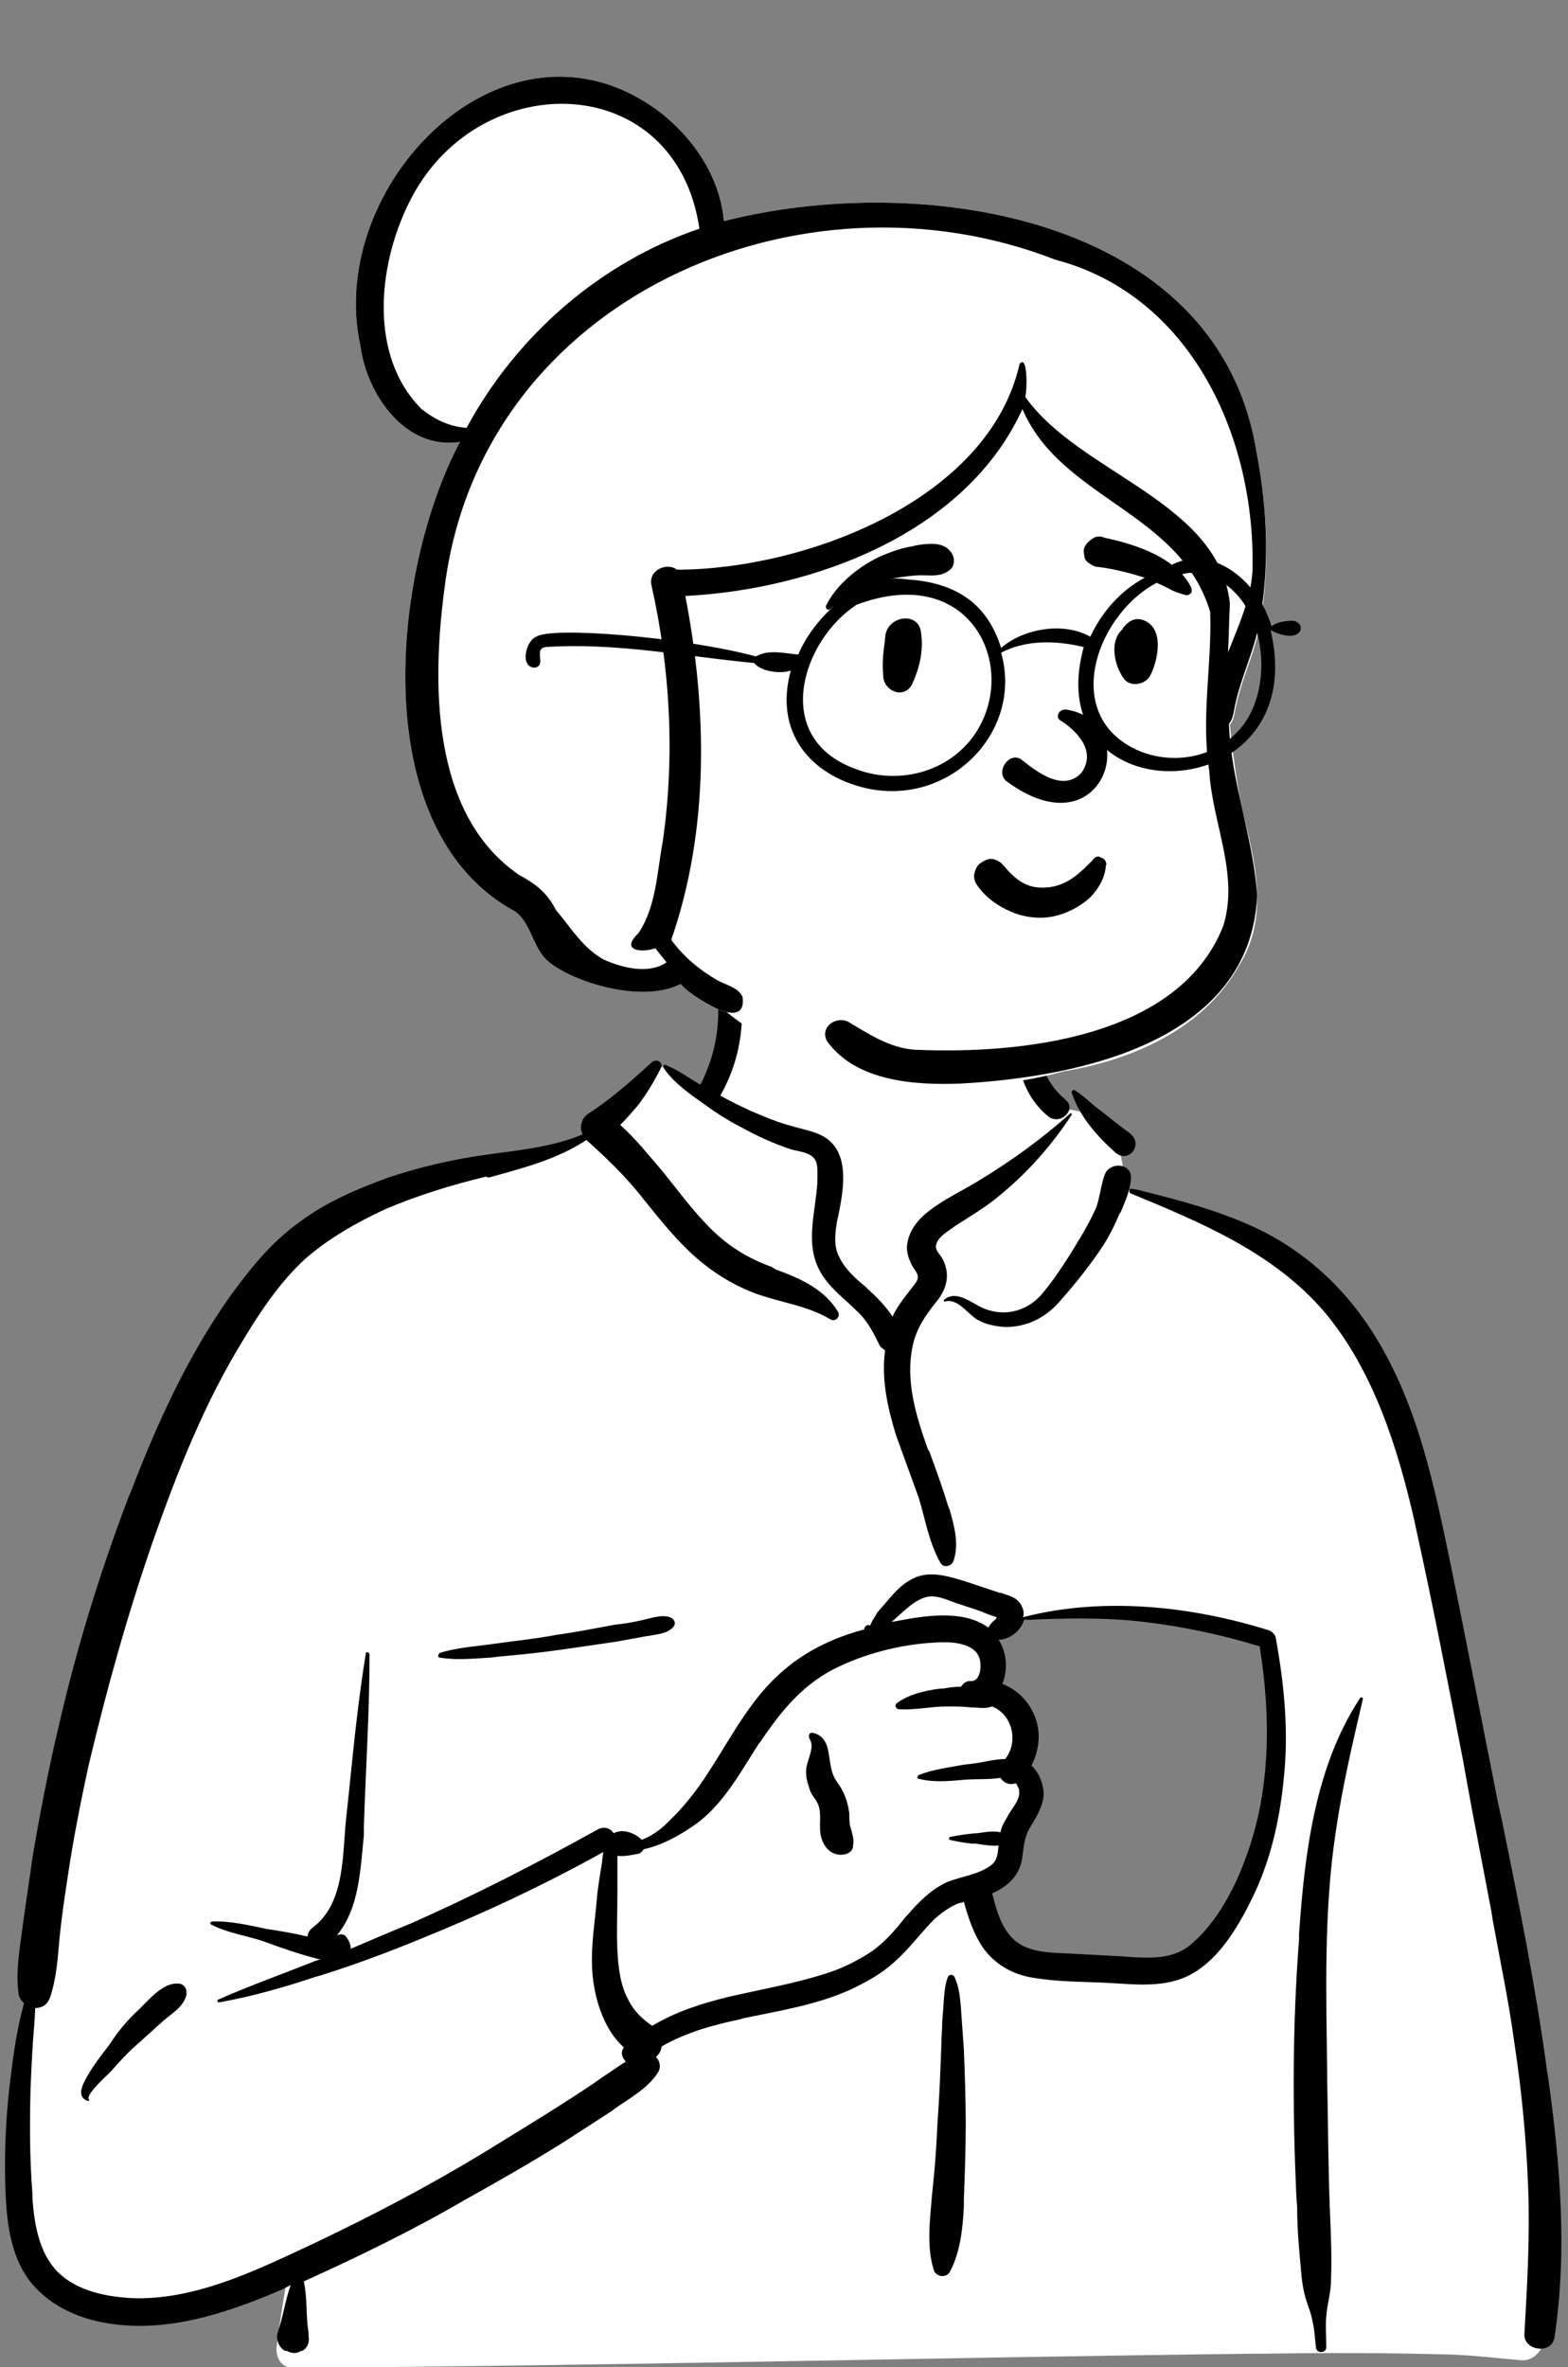 <?xml version="1.0" encoding="UTF-8"?><svg xmlns="http://www.w3.org/2000/svg" xmlns:xlink="http://www.w3.org/1999/xlink" height="252.0" preserveAspectRatio="xMidYMid meet" version="1.0" viewBox="-0.7 -8.1 167.0 252.0" width="167.0" zoomAndPan="magnify"><rect x="-0.7" y="-8.1" width="167.0" height="252.0" fill="#808080" stroke="none"/><g><g><g><g><g><g clip-rule="evenodd" fill-rule="evenodd"><g id="change1_1"><path d="M47.2-38.6c5.2-4,18.3-5.8,23.9-1.9 c5.5,3.8,6.1,10.1,8.7,15.8c2.4-1.1,6.4,0.5,7.1,2.7c0.9,1.1,0.9,4,1.5,5.5c26.1,4.2,30,24.5,33.2,47.6 c4.2,23.4,13.6,46.8,9.5,70.9c0.5,0.8,1,1.5,1.3,2.4c0.9,1.6-0.3,3.8-2.1,3.7c-2.4-0.2-4.8-0.5-7.3-0.6 c-6.8-0.2-13.6-0.2-20.3-0.1l-0.9,0c-34.1,0.4-68.3,1.3-102.4,1.5c-1.2,0-1.8-1.1-1.7-2.2c0.3-2.2,0.6-4.4,1-6.6 c-8.1,2.1-16.7,2.7-24.7,0.2c-0.6-0.6,1.3-0.3,1.6-0.4c-7.4-5.1-5.2-15.7-4.5-23.4c4.1-26.3,5.5-55.5,21.3-78 C-1.1-10.7,9-18,20.4-19.6l0.3,0c3.4-0.4,7.1-0.6,10-2.4c3.3-2.6,4.7-7.5,8.2-7.6c1.1,0,2.7,1.4,4.4,2.4 c0.1-2.2,1.3-4,1.6-5.7l0-0.1C45.2-35,44.9-36.8,47.2-38.6z M103.2,31.7c-7.3-5.1-26.3-2.5-26.7-2.2c-1,0.6-1.4,0.7-1.9,1.5 c-0.5,0.1-1,0.1-1.5,0.2c-1,0.3-0.3,1.6,0.9,1.1c-0.7,3.1,1.4,5.2,2.2,8.3c0.3,1,0,2.7,0,3.8c0.1,1.3,1.5,2.8,1.3,4.1 c-0.8,4.6-5.4,9-3.5,13.4c1.3,2.5,5.1,3.8,7.6,4.6c5.3,2,14.4-0.1,17.5-4.6c1.6-2.4,3.5-8.5,4.5-10.4l0.2-3 C104.4,40.9,104.8,32.8,103.2,31.7z" fill="#FFF" transform="translate(31.056 135.053)"/></g><g id="change2_2"><path d="M37.7-30.1c0.5-0.4,1.3,0.1,0.9,0.7c-0.7,1.4-1.5,2.7-2.4,3.9 c-0.6,0.7-1.2,1.4-1.9,2.1c1.6,1.4,3,3.2,4.4,4.8c1.7,2.1,3.3,4.3,5.2,6.2c1.9,1.9,4,3.2,6.5,4.1L50.9-8 c2.5,0.9,5.2,2.1,6.6,4.5c0.3,0.5-0.3,1.1-0.8,0.8c-2.5-1.5-5.4-1.8-8.1-2.8c-2.6-1-4.9-2.5-6.9-4.4c-2-1.9-3.7-4.1-5.4-6.2 c-1.7-2.1-3.6-3.9-5.6-5.7c-3.2,2.1-6.8,3-10.4,4L20-17.9c-3.7,0.9-7.3,2-10.8,3.5c-3,1.4-6,3.1-8.5,5.3 c-2.6,2.4-4.7,5.5-6.5,8.5C-10,6.2-12.9,13.6-15.5,21c-2.7,7.8-4.9,15.7-6.8,23.7c-0.9,4.1-1.7,8.2-2.3,12.3 c-0.3,2-0.6,4-0.8,6c-0.2,2.1-0.3,4.3-1,6.4c-0.3,0.9-0.9,1.2-1.6,1.2l-0.1,1.7c-0.2,2.2-0.3,4.5-0.4,6.8 c-0.1,3.8-0.1,7.5,0.2,11.3l0,0.5c0.2,2.7,0.7,5.8,2.7,7.8c2.1,2.1,5.4,2.7,8.3,2.8c6.7,0.1,13.1-3.1,19.1-5.9 c6.1-2.9,12-6,17.8-9.5c2.9-1.8,5.9-3.6,8.7-5.4c1.4-0.9,2.8-1.8,4.2-2.8c0.8-0.5,1.6-1.1,2.4-1.6c-0.4-0.4-0.6-1-0.2-1.5 c-2.3-2-3.3-5.7-3.4-8.6c-0.1-2.4,0.3-4.7,0.5-7.1c0.1-1.2,0.3-2.4,0.5-3.6c0.1-0.5,0.1-1,0.2-1.5c-6.3,3.5-12.9,6.6-19.6,9.3 c-3.4,1.4-6.9,2.7-10.4,3.8l-0.7,0.2c-3.3,1.1-6.8,2.1-10.2,2.7c-0.2,0-0.3-0.2-0.1-0.3c3.4-1.5,6.8-2.7,10.3-4.1l0.6-0.2l0,0 c-0.1,0-0.1,0-0.2,0c-2-0.5-4-1.2-5.9-1.9c-1.8-0.6-3.9-0.9-5.6-1.8c-0.1-0.1-0.1-0.2,0.1-0.3c1.9-0.1,4,0.4,5.9,0.8l0.7,0.1 c1.2,0.2,2.4,0.4,3.6,0.7c0-0.4,0.3-0.8,0.6-1c3.4-2.6,3.1-7.7,3.5-11.5l0.3-2.8c0.5-4.9,1-9.9,1.8-14.8 c0-0.3,0.4-0.2,0.4,0.1c0,6.1-0.4,12.1-0.6,18.2l0,1C6.6,56.1,6.5,60,4.1,62.9c0.3-0.2,0.8-0.2,1,0.1c0.3,0.4,0.5,0.8,0.5,1.3 c2.1-0.9,4.2-1.8,6.4-2.7c6.8-3,13.4-6.4,19.9-10c0.7-0.4,1.4-0.1,1.7,0.4l0,0c0,0,0,0,0,0l0,0c0,0,0,0,0,0 c0.9-0.5,2.1-0.1,2.9,0.6c0,0,0,0,0.1,0.1c1-0.4,1.9-1,2.7-1.8c1.7-1.6,3.2-3.5,4.4-5.4c2.3-3.5,4.3-7.5,7.5-10.4 c2.6-2.4,5.7-3.9,9.1-4.8c0-0.1,0-0.2,0.1-0.3c0.2-0.2,0.3-0.2,0.5-0.1c0,0,0,0,0,0l0.3-0.6c0.2-0.3,0.4-0.6,0.4-0.7 c0.4-0.5,0.8-0.9,1.2-1.4c0.7-0.8,1.4-1.6,2.3-2.1c1.9-1.2,4-0.5,6,0.1c1.2,0.4,2.4,0.8,3.6,1.2l0.1,0 c0.9,0.3,1.9,0.5,2.3,1.5c0.2,0.4,0.2,0.8,0.1,1.1c8.5-2.2,17.9-1.2,26.2,1.4c0.3,0.1,0.6,0.4,0.7,0.7 c0.9,4.9,1.4,9.9,0.9,14.8c-0.4,4.3-1.3,8.5-3.1,12.4l-0.1,0.2c-1.7,3.6-4.3,8.1-8.4,9.2c-2.5,0.7-5.2,0.3-7.7,0.2 c-2.4-0.1-4.9-0.1-7.3-0.5c-2.1-0.3-4-1.3-5.3-3c-1.1-1.5-1.7-3.3-2.2-5.1c-0.2,0.1-0.4,0.1-0.7,0.2c-0.9,0.4-1.7,1-2.4,1.6 c-1.5,1.5-2.7,3.2-4.3,4.6c-1.4,1.3-3.1,2.2-4.8,3c-3.6,1.6-7.5,2.2-11.3,3l-0.3,0.1c-2.9,0.6-5.8,1.4-8.4,2.9 c0,0.4-0.3,0.9-0.6,1.1c0.4,0.4,0.6,1.1,0.2,1.7c-1.1,1.7-3,2.7-4.7,3.9l-0.1,0.1c-1.7,1.1-3.4,2.2-5.1,3.3 c-3.5,2.2-7,4.2-10.6,6.2C12.5,94.1,6.6,97,0.6,99.7c0.4,1.8,0.2,3.6,0.5,5.4l0,0.3c0.1,0.7,0,1.2-0.5,1.6l0,0l0,0l0,0l0,0 l0,0c-0.1,0-0.1,0.1-0.2,0.1l-0.1,0l0,0c-0.4,0.3-1,0.3-1.5,0l-0.1,0l-0.1,0c-0.6-0.3-1-1.2-0.8-1.9c0.6-1.7,0.8-3.4,1.4-5.1 l-0.4,0.2l0,0l-0.6,0.3c-6.3,2.7-13.3,5-20.2,3.2c-3-0.8-5.9-2.6-7.4-5.4c-1.5-2.8-1.7-6-1.8-9.1c-0.1-3.8,0.1-7.7,0.6-11.5 c0.3-2.6,0.7-5.1,1.4-7.7c-0.3-0.3-0.6-0.7-0.6-1.2c-0.3-2.4,0.2-4.9,0.5-7.3c0.3-2.3,0.7-4.7,1-7c0.8-4.7,1.7-9.4,2.8-14 c1.9-8.3,4.4-16.4,7.4-24.3l0.3-0.7c2.8-7.3,6-14.3,10.5-20.7c2.2-3,4.4-5.8,7.5-8c2.8-2.1,6.1-3.5,9.4-4.7 c3.3-1.1,6.7-1.9,10.2-2.4c3.5-0.5,7.2-0.8,10.5-2.2c-0.4-0.7-0.1-1.8,0.6-2.2C33.4-26.2,35.6-28.2,37.7-30.1z M113.1,37.6 c0.1-0.1,0.3-0.1,0.3,0.1c-1.1,4.7-2.2,9.4-2.9,14.2c-1.3,8.6-1,17.4-0.9,26.1l0,0.4c0.1,4.7,0.1,9.4,0.3,14.1 c0.1,2.4,0.2,4.8,0.1,7.1c0,1.3-0.4,2.5-0.5,3.8c-0.1,1.1,0,2.2,0,3.3c0,0.7-1.1,0.7-1.1,0l-0.1-0.9c-0.1-1.2-0.3-2.3-0.7-3.4 c-0.5-1.3-0.7-2.6-0.8-4c-0.2-2.1-0.4-4.3-0.4-6.5l-0.1-1.5c-0.4-9-0.4-18.1,0.3-27.1l0-0.6C107.2,54.1,108.3,44.9,113.1,37.6 z M88.7-16.1c-0.3-0.1-0.2-0.6,0.1-0.5l0.6,0.1c4.4,1.1,8.7,2.2,12.9,4.2c4.1,2,7.6,4.9,10.4,8.5c5.4,7,7.6,15.6,9.4,24.1 c2,9.5,3.8,19,5.7,28.5l0.4,1.8c1.8,8.8,3.6,17.7,4.8,26.6l0.1,0.6c1.3,9.2,2.1,18.7,0.7,27.9c-0.3,1.8-3.3,1.4-3.2-0.4 c0.3-5.2,0.6-10.4,0.4-15.6c-0.2-5.2-0.7-10.4-1.5-15.6c-0.6-4.4-1.5-8.6-2.3-13l-0.1-0.7c-0.7-3.7-1.4-7.3-2.1-11l-1-5.5 c-1.6-8.2-3.2-16.5-5-24.6l-0.1-0.5c-1.8-7.9-4.4-16.1-9.6-22.3C103.9-9.8,96.2-13,88.7-16.1z M69.2,67.3 c0.1-0.3,0.6-0.3,0.7,0c0.5,1,0.6,2.3,0.7,3.4l0,0.1c0.1,1.4,0.2,2.8,0.3,4.2c0.1,2.6,0.2,5.3,0.2,7.9c0,2.7-0.1,5.4-0.2,8.1 l0,0.7c-0.1,2.3-0.4,5-1.5,7c-0.4,0.7-1.5,0.5-1.7-0.2c-0.8-2.5-0.4-5.4-0.2-7.9l0.2-2c0.2-2,0.3-3.9,0.4-5.9 c0.2-2.7,0.3-5.4,0.4-8.1c0-0.9,0.1-1.8,0.1-2.6l0.1-1.3C68.8,69.5,68.8,68.3,69.2,67.3z M-17,70.8l0.3-0.3 c1-1,2.4-2.6,3.9-2.5c0.6,0,1,0.5,0.9,1.2c-0.3,1.3-1.6,2-2.5,2.8c-1,0.9-2,1.8-3,2.7c-0.9,0.8-1.7,1.7-2.5,2.6l-0.3,0.3 c-0.3,0.3-2.4,2.2-2.1,2.7l0,0c0.1,0.1,0,0.2-0.1,0.2c-0.9-0.3-0.8-1.1-0.5-1.8c0.7-1.5,1.8-2.9,2.8-4.2 C-19.2,73.1-18.2,71.9-17,70.8L-17,70.8z M72.5,33.2c-0.7-1.6-3.3-1.6-4.7-1.5c-3.7,0.2-7.6,1.2-10.9,2.9 c-3.4,1.8-5.6,4.6-7.7,7.7l-0.1,0.1c-2,3.1-3.9,6.7-7,8.8c-1.6,1.1-3.4,2.1-5.3,2.5c-0.1,0.2-0.3,0.4-0.6,0.5l-0.1,0 c-0.5,0.1-1.4,0.3-2.1,0.2c0,0.4,0,0.7,0,1.1c0,1,0,2,0,2.9c0,2-0.1,4.1,0,6.1c0.1,1.8,0.3,3.7,1.2,5.3c0.6,1.2,1.5,2,2.5,2.7 c2.5-1.5,5.3-2.4,8.2-3.1c3.5-0.8,7-1.4,10.4-2.5c1.6-0.5,3.2-1.3,4.6-2.2c1.5-1,2.7-2.4,3.8-3.8l0.2-0.2 c1.2-1.4,2.5-2.7,4.2-3.5c1.5-0.6,3.4-0.8,4.7-1.8c0.7-0.5,0.7-1.3,0.8-2.1c-0.8,0.1-1.7-0.1-2.5-0.2l-0.4,0 c-0.8-0.1-1.5-0.2-2.3-0.4c-0.1,0-0.1-0.3,0-0.3c0.9-0.2,1.8-0.3,2.7-0.4l0.2,0c0.8-0.1,1.7-0.3,2.5-0.1 c0.1-0.6,0.4-1.1,0.7-1.6c0.4-0.8,1.2-1.6,1.3-2.5c0-0.3,0-0.6-0.2-0.8l0-0.1c-0.1-0.1-0.1-0.2-0.2-0.2c0,0,0,0-0.1,0 c-0.6,0.2-1.2-0.1-1.5-0.6c-1.2,0.2-2.6,0.1-3.8,0.2l-1.2,0.1c-1.3,0.1-2.6,0.1-3.7-0.2c-0.2,0-0.2-0.3,0-0.4 c1.5-0.6,3.2-0.8,4.8-1.1c0.9-0.1,1.7-0.2,2.6-0.4c0.6-0.1,1.2-0.2,1.8-0.2c1.5-1.9,0.7-4.8-1.4-5.6c-0.8,0.3-1.4,0.1-2.3,0.1 c-0.8-0.1-1.7-0.1-2.5-0.1c-1.7,0-3.4,0.4-5.1,0.3c-0.3,0-0.5-0.4-0.3-0.6c1.3-1,3.1-1.4,4.7-1.6l0.3,0 c0.5-0.1,1.2-0.2,1.9-0.2c0.2-0.3,0.4-0.5,0.8-0.6c0.1,0,0.2,0,0.4,0l0,0l0,0C72.8,35.6,72.8,33.9,72.5,33.2z M3.2,65.2 C3.1,65.2,3.1,65.3,3.2,65.2l-0.1,0.1L3.2,65.2L3.2,65.2L3.2,65.2z M90.1,29.5c-4.3-0.5-8.5-0.4-12.8-0.2 c-0.3,1.1-1.5,2.1-2.7,2.1c0.9,1.4,1,3.2,0.4,4.7c1.3,0.5,2.5,1.5,3.2,2.9c1,1.9,0.8,4-0.1,5.8c0.8,0.7,1.3,2,1.3,3.1 c-0.1,1.3-0.8,2.4-1.4,3.4c-0.7,1.1-0.7,2.1-0.9,3.4c-0.3,1.9-1.6,3-3.2,3.7l0.1,0.3c0.4,1.6,0.9,3.3,2.1,4.5 c1.5,1.5,3.9,1.5,5.9,1.6l0.1,0c1.9,0.1,3.7,0.2,5.6,0.3l1.4,0.1c2.1,0.1,4.2,0.1,5.9-1.3c2.8-2.3,4.8-6.1,6-9.5 c2.6-7.1,2.6-14.9,1.4-22.3C98.5,30.9,94.3,30,90.1,29.5z M54.7,41.3L54.7,41.3c0.9,0.1,1.5,0.8,1.7,1.7 c0.3,1.2,0.2,2.3,0.9,3.4c0.8,1.1,1.2,2,1.4,3.5c0,0.6,0,1.2,0.2,1.7l0.1,0.4c0.1,0.4,0.2,0.8,0.1,1.3c0,0.4-0.2,0.7-0.7,0.9 c-1.4,0.4-2.4-0.6-2.7-1.8c-0.3-1.1,0.1-2.4-0.3-3.4c-0.2-0.6-0.7-1-0.9-1.6c-0.2-0.6-0.4-1.2-0.4-1.8c-0.1-1.2,1-2.6,0.4-3.6 C54.3,41.7,54.4,41.3,54.7,41.3z M36.7,29.3c0.9-0.2,2-0.6,2.9-0.3c0.5,0.2,0.7,0.7,0.3,1.1c-0.7,0.7-1.7,0.7-2.6,0.9l-0.1,0 c-1.1,0.2-2.2,0.4-3.3,0.6c-2,0.3-4.1,0.6-6.2,0.9c-2.1,0.3-4.2,0.5-6.4,0.7l-0.8,0.1c-1.8,0.1-3.7,0.3-5.4,0 c-0.3,0-0.2-0.4,0-0.5c1.9-0.6,4-0.7,6-1c2.1-0.3,4.2-0.5,6.3-0.9c2.1-0.3,4.2-0.7,6.3-1.1C34.8,29.7,35.8,29.5,36.7,29.3z M69.8,27.4c-0.8-0.3-1.7-0.7-2.6-0.6c-1.5,0.2-2.8,1.7-4,2.7l0.6-0.1c3.1-0.6,7.1-1.2,9.7,0.7c0,0,0,0,0,0 c0.2-0.3,0.4-0.6,0.7-0.8c0,0,0,0,0.1-0.1l0.1-0.2l-0.3-0.1c-0.7-0.2-1.5-0.6-1.6-0.6l0,0C71.6,28,70.7,27.7,69.8,27.4z M44.7-36.6c-0.1-1.6,2.4-1.6,2.5,0c0.3,3.5-0.5,7-2.2,10c0,0,0,0,0,0.1c1.1,0.6,2.1,1.1,3.2,1.6c1.4,0.6,2.8,1.2,4.3,1.6 c1.3,0.4,2.9,0.6,4,1.5c2.3,1.9,1.5,5.7,1,8.2l-0.1,0.4c-0.2,1.3-0.4,2.6,0.2,3.8c0.6,1.3,1.7,2.3,2.8,3.2L60.6-6 c0.9,0.8,2,1.9,2.7,3c0.6-1.3,1.5-2.3,2.4-3.5c0.6-0.8,0.2-1.1-0.3-1.9c-0.4-0.8-0.7-1.6-0.5-2.5c0.3-1.7,1.6-2.9,2.9-3.8 c1.6-1.1,3.3-1.9,4.9-2.9c3.3-2,6.6-4.4,9.5-7c0.1-0.1,0.2,0,0.2,0.1c-2.3,3.5-5,6.5-8.3,9.1c-1.3,1-2.8,1.9-4.2,2.8l-0.4,0.3 c-0.6,0.4-1.3,0.9-1.5,1.5c-0.3,0.6,0.3,1.1,0.6,1.6c0.9,1.7,0.5,3.2-0.6,4.6l-0.1,0.1c-1.1,1.4-2,2.7-2.4,4.4 c-0.9,3.8,0.3,7.7,1.6,11.3l0.1,0.1c0.7,1.9,1.4,3.8,2,5.8l0.2,0.5c0.5,1.8,1,3.6,0.4,5.4c-0.2,0.6-1.1,0.8-1.4,0.2 c-1.2-2.1-1.6-4.6-2.3-6.9c-0.8-2.2-1.6-4.4-2.4-6.6c-0.9-2.9-1.6-6-1.2-9c0,0,0,0,0-0.1L62,0.2c-0.7-1.4-1.3-2.7-2.5-3.8 c-1.2-1.2-2.6-2.2-3.6-3.7c-2.1-3.1-0.8-6.6-0.6-10l0-0.4c0-0.7,0.1-1.7-0.4-2.2c-0.5-0.6-1.7-0.7-2.4-0.9 c-1.8-0.6-3.6-1.4-5.2-2.3c-1.6-0.8-3.1-1.8-4.6-2.9L42-26.5c-1.2-0.9-2.3-1.8-3.1-3c-0.1-0.1,0.1-0.4,0.2-0.3 c1.3,0.5,2.5,1.4,3.7,2.1c0,0,0-0.1,0.1-0.1C44.3-30.6,44.9-33.5,44.7-36.6z M85.9-18.1c0.5-1.4,2.9-1.3,2.8,0.4 c-0.1,1.3-0.6,2.4-1.1,3.6L87.5-14c-0.5,1.2-1.1,2.4-1.8,3.5c-1.4,2.1-3,4.1-4.7,6c-1.5,1.7-3.6,2.7-5.9,2.6 c-1-0.1-2-0.3-2.8-0.8c-1-0.6-2.1-2.3-3.4-1.9c-0.1,0-0.2-0.1-0.1-0.2c1.5-1.2,3.2,0.7,4.7,1.1c2.2,0.7,4.4-0.1,5.8-1.8 c1.5-1.8,2.8-3.9,4-5.9c0.6-1,1.2-2.1,1.7-3.2C85.4-15.8,85.5-17,85.9-18.1z M82.4-26.8c-0.1-0.2,0.2-0.4,0.3-0.3 c1,0.6,1.8,1.5,2.8,2.2c1,0.8,2,1.6,3.1,2.4c1.5,1.2-0.2,3.3-1.6,2C85.2-22.1,83.2-24.3,82.4-26.8z M76.9-33.6 c0.4-1.6,2.8-0.9,2.4,0.6l0,0c-0.7,2.5,0.3,5.1,2.3,6.8l0.1,0.1c1.3,1-0.5,2.8-1.8,1.8C77.2-26.5,76.1-30.2,76.9-33.6z" fill="inherit" transform="translate(31.056 135.053)"/></g></g><g clip-rule="evenodd" fill-rule="evenodd"><g id="change1_2"><path d="M54.5,1.8c-4.2-25.2-36-29.7-56.7-24.4 c-0.4-4.8-3.4-9.1-7.2-11.9c-16.2-11.6-35.3,8.1-31.5,25.2c0.7,5.2,4.8,11.1,10.6,10.2c-7.3,13.7-10.1,41.4,5.9,50 c1.5,1.1,1.8,3.3,3,4.8c1.9,2.3,10.2,5.2,14.6,2.9c1.4,1.3,3,2.5,4.9,3c9.7,7.8,24,9.6,35.9,6.3c7.3-1.2,14.9-4.5,18.7-11.3 c3.2-5.1,1.7-11.1,0.3-16.6c-0.6-3-1-6-1.3-9c0.5-0.6,0.5-1.4,0.7-2.2c0.6-2.7,1.8-5.2,2.4-7.9C56,14.5,55.7,8,54.5,1.8" fill="#FFF" transform="translate(78.592 38.043)"/></g><g id="change2_3"><path d="M54.1,14.7c-0.2,3-1.5,5.8-2.6,8.6c0.1-1.7,0.1-3.4,0.2-5.2 C50.5,7.2,35.7,4.3,29.9-3.9c0.2-0.5,0.3-4.6-0.6-3.5C26,7.2,6.3,14.5-7.2,14.5c-1-0.8-3.1,0-2.7,1.7c2,8.9,2.5,18.1,1.2,27.2 c-0.6,3.2-0.7,7-2.6,9.8c-2,1.9,0.4,2.1,1.8,1.6c0.4,0.5,0.8,1,1.2,1.5c-1.9,1.3-4.7,0.6-6.7-0.3c-2.2-1.2-3.5-3.4-5.1-5.3 c-0.9-1.8-2.2-2.8-3.9-3.7c-9.5-6.5-9.3-20.7-7.9-30.9c4-30.5,37.8-45.2,65-34.6C47.6-14.7,54.5,0.5,54.1,14.7 M-34.4-2.6 c-5.8-5.8-4.6-15.9-1-22.6C-28-39.1-7.3-38.7-4.8-21.8c-10.6,3.6-19.5,11.4-24.8,21.2C-31.4-0.7-33-1.5-34.4-2.6 M54.5,1.8 c-4.2-25.2-36-29.7-56.7-24.4c-0.4-4.8-3.4-9.1-7.2-11.9c-16.2-11.6-35.3,8.1-31.5,25.2c0.7,5.2,4.8,11.1,10.6,10.2 c-7.3,13.7-10.1,41.4,5.9,50c1.5,1.1,1.8,3.3,3,4.8c1.9,2.3,10.2,5.2,14.6,2.9c1.1,1.3,7.1,5.3,6.6,1.4 c-0.4-1-1.8-1.3-2.7-1.8c-1.9-1.1-3.6-2.5-4.9-4.3C-3.7,42.1-4,29.2-6.3,17.3c13.7-0.7,29.9-6.7,35.9-19.9 C33.7,7,46.4,8.3,49.6,19c0.2,5.6-1,11.2-0.1,16.9c0.3,5.5,3.2,11,1.5,16.5c-4.7,12-21.7,13.7-32.9,13.2 c-2.7-0.2-4.9-1.7-7.1-3C9.6,62,8,63.3,8.8,64.7c3.1,4.3,9.4,4.7,14.3,4.5c12.6-0.7,30.8-4.5,31.5-20 c-0.4-6.2-2.8-12.1-3-18.3c0.5-0.6,0.5-1.4,0.7-2.2c0.6-2.7,1.8-5.2,2.4-7.9C56,14.5,55.7,8,54.5,1.8" fill="inherit" transform="translate(78.592 38.043)"/></g></g><g id="change2_4"><path clip-rule="evenodd" d="M-5.2,11.6c-1.4-0.6-2.7-1.5-3.6-2.8c-0.3-0.4-0.4-0.9-0.3-1.3 C-9,7.1-8.8,6.6-8.4,6.4C-8,6.1-7.5,5.9-7.1,6C-6.7,6.1-6.3,6.3-6,6.7l0.1,0.1c0.6,0.7,1.3,1.4,2.1,1.8C-3,9-2.2,9.1-1.2,9 C0.5,8.8,1.7,7.9,3,6.6c0.2-0.2,0.3-0.3,0.5-0.5C3.5,6,3.7,5.9,3.8,5.8c0.2-0.1,0.4-0.1,0.5,0C4.6,5.9,4.7,6,4.8,6.1 C4.9,6.3,5,6.5,4.9,6.7C4.8,8,4.1,9.2,3.2,10.1c-1.1,1-2.5,1.7-3.9,2C-2.2,12.4-3.8,12.2-5.2,11.6L-5.2,11.6z M0-8.8 c1.6,1,4,3.2,2.3,5.6C0.3-1-2.7-3.5-4.1-4.6c-1.3-0.9-2.8,1.3-1.6,2.3C4.7,5.4,8.9-8.5,0.8-9.9C-0.1-10.1-0.5-9.1,0-8.8z M-18.6-17.7c0.2-2.2,3.5-2.7,3.8-0.5c0.3,1.9-0.1,3.7-0.9,5.5c-0.8,1.7-2.9,0.9-3.1-0.6C-19-15.4-18.7-16.4-18.6-17.7z M6.8-18.7c0.5-0.6,1.1-1,1.9-0.8c2.5,0.7,1.8,4.3,0.9,6c-0.5,0.9-2,1.2-2.7,0.4c-1.1-1.4-1.7-4.1-0.2-5.4 C6.7-18.6,6.7-18.6,6.8-18.7z M-15.7-27.3l0.4-0.1c1.2-0.2,2.8-0.4,3.6,0.6c0.5,0.5,0.6,1.5,0,2c-1.1,0.9-2.3,0.5-3.6,0.6 c-1.1,0.1-2.1,0.2-3.1,0.5c-2.3,0.6-4.1,1.8-6.1,3.1c-0.3,0.2-0.5-0.2-0.4-0.4c1.1-2.2,3.3-4,5.5-5.1 C-18.3-26.6-17-27.1-15.7-27.3z M4.5-28.3l0.3,0.1c3.3,0.7,7.6,2.1,9.2,5.3c0.1,0.5,0,0.6-0.1,0.6l0,0c0,0.1-0.1,0.1-0.3,0.2 c-0.1,0-0.1,0-0.2,0c-0.7-0.2-1.3-0.4-1.8-0.7L11-23.1c-0.7-0.3-1.4-0.7-2.1-0.9c-1.6-0.5-3.2-0.9-4.8-1.1 c-0.4,0-0.7-0.2-1-0.4c-0.3-0.2-0.5-0.5-0.5-0.8c-0.1-0.5-0.1-0.8,0.2-1.2c0.2-0.3,0.5-0.5,0.8-0.7 C3.8-28.3,4.1-28.4,4.5-28.3z" fill="inherit" fill-rule="evenodd" transform="translate(112.183 77.354)"/></g><g id="change2_1"><path clip-rule="evenodd" d="M42.5-19.1c-2.6,2.7-6.8,3.4-10.3,2c-8.8-3.7-4.5-15.1,2.3-18.2 c0.8-0.2,2-0.7,3-0.8c0.1,0,0.3,0.1,0.5,0C45.5-35.3,47.2-23.8,42.5-19.1 M14.3-18.5c-2.9,3.8-8.2,5-12.6,3.2 C-7-18.6-3.9-28.8,2-32.7C14.5-37.4,19.6-25.5,14.3-18.5 M-4.4-26.9C-4.5-26.9-4.5-26.9-4.4-26.9c0,0,0.1,0,0.1-0.1 C-4.3-26.9-4.4-26.9-4.4-26.9C-4.4-26.9-4.4-26.9-4.4-26.9 M48.5-31c-0.7,0-1.7,0.1-2.3,0.6c-1.4-4.9-6.7-9.3-11.4-6.1 c-3.6,1.2-6.3,3.8-7.9,7.2c-2.8-1.6-7.1-0.9-9.5,1.2c-1.6-5.2-5.4-7-10-7.3c-5-0.8-10,4.1-11.6,8c-1.3-0.1-3.2-0.6-4.5,0.2 c-7.9-2.1-21.8-3.2-23.4-2.1c-1.1,0.4-1.8,3.2-0.2,3.3c1.4-0.2-0.2-2,1.2-2.2c7.5-0.5,14.8,1,22.2,1.7 c0.7,0.9,2.8,1.2,3.9,0.8c-1.8,6.6,2.1,11.1,7.9,12.5c9,2.1,16.9-6,14.5-14.4c2.7-1.4,5.9-1.3,8.8-0.6 c-5,18.3,24.5,17.5,19.9-1.8C49.4-28.3,50.1-30.7,48.5-31" fill="inherit" fill-rule="evenodd" transform="translate(88.521 88.978)"/></g></g></g></g></g></g></svg>